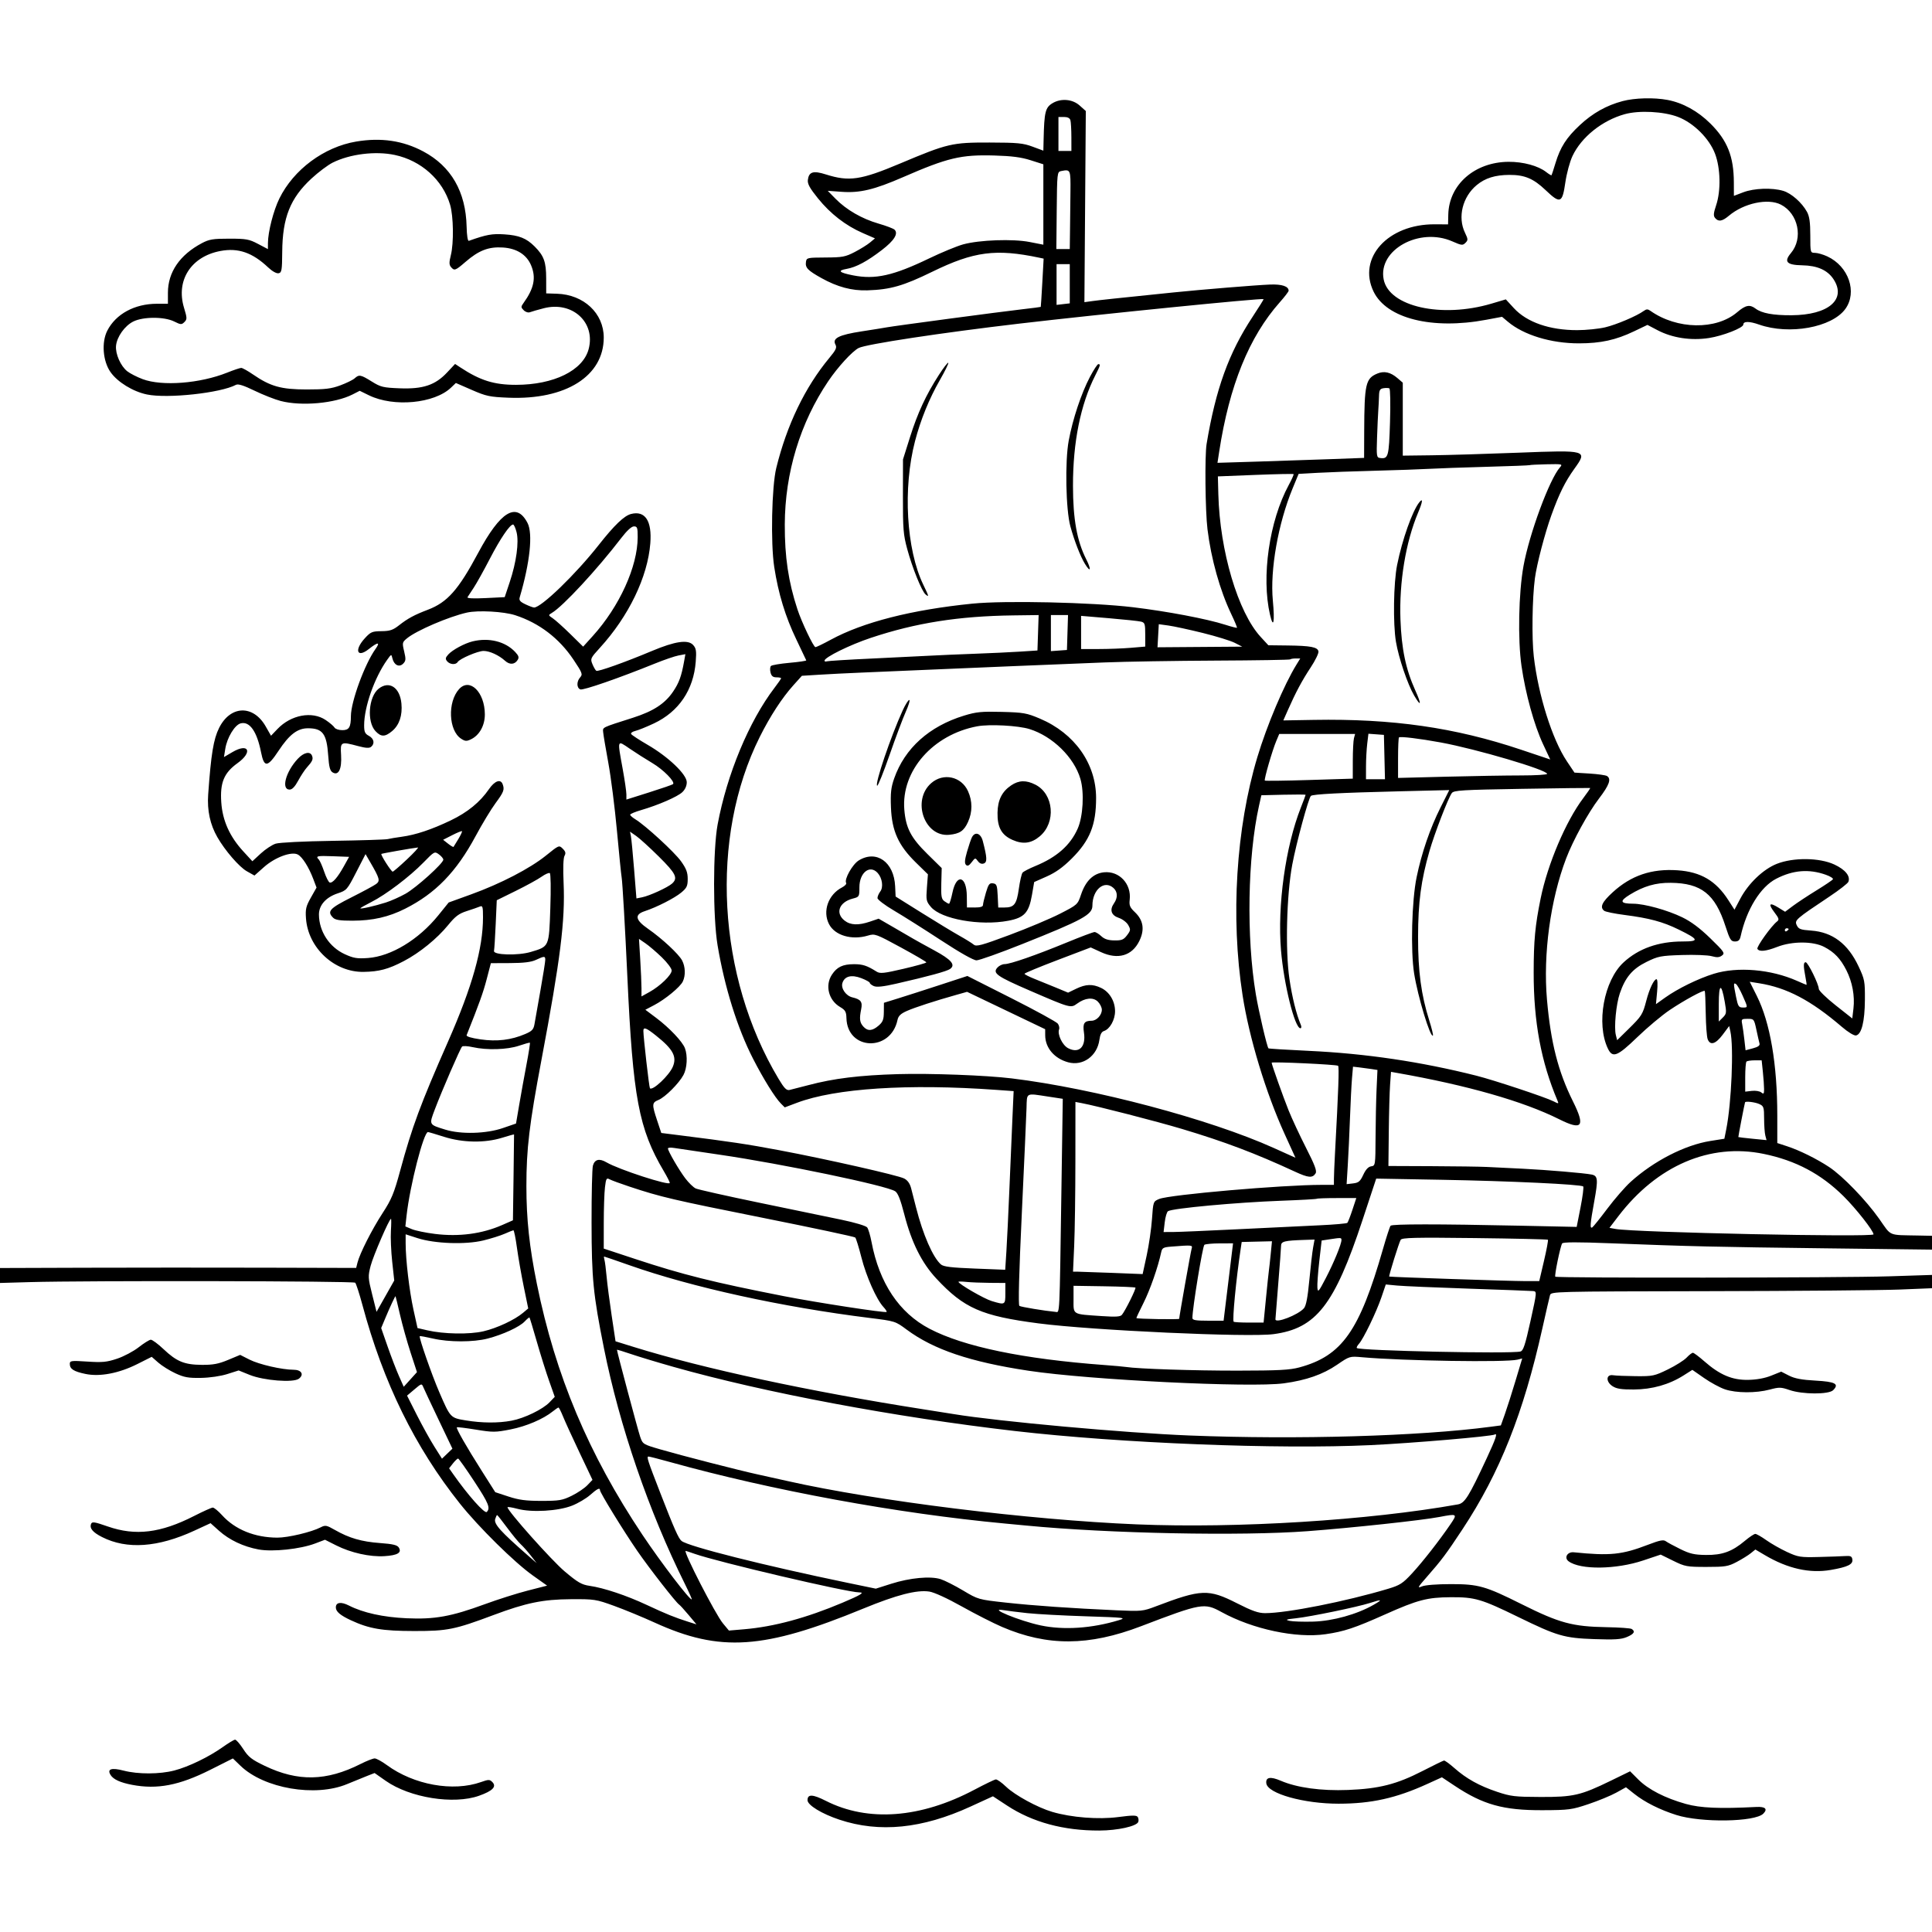 <svg version="1.1" width="1024" height="1024" xmlns="http://www.w3.org/2000/svg"><path d="M860.000 53.593 C 851.464 55.860,844.145 59.969,837.349 66.307 C 830.215 72.961,826.998 77.985,824.420 86.500 C 823.421 89.800,822.491 92.664,822.354 92.864 C 822.217 93.064,820.931 92.304,819.496 91.176 C 815.319 87.890,807.292 85.710,799.563 85.763 C 781.640 85.886,767.993 97.820,767.622 113.694 L 767.500 118.923 760.382 118.887 C 735.654 118.764,719.381 136.695,728.021 154.544 C 734.936 168.828,759.022 174.865,787.679 169.495 L 796.110 167.915 799.198 170.513 C 807.611 177.592,822.127 182.008,836.910 181.985 C 848.425 181.967,856.376 180.232,865.999 175.635 L 873.183 172.203 878.484 174.991 C 886.322 179.115,896.254 180.628,905.807 179.154 C 913.143 178.023,924.000 173.773,924.000 172.033 C 924.000 170.213,927.169 170.211,932.337 172.027 C 948.359 177.659,970.955 173.566,978.070 163.744 C 984.520 154.841,979.809 141.132,968.500 135.896 C 966.300 134.877,963.375 134.034,962.000 134.022 C 959.515 134.000,959.500 133.943,959.496 124.750 C 959.493 117.839,959.050 114.690,957.745 112.297 C 955.084 107.420,949.470 102.457,945.148 101.162 C 939.271 99.402,929.713 99.737,924.011 101.904 L 919.000 103.808 918.976 96.654 C 918.929 82.926,915.539 74.424,906.549 65.486 C 899.933 58.908,891.963 54.510,883.880 52.977 C 876.660 51.608,866.483 51.870,860.000 53.593 M557.709 54.777 C 554.061 57.029,553.470 59.477,553.142 73.674 L 553.000 79.849 547.250 77.718 C 542.239 75.860,539.316 75.581,524.500 75.543 C 504.641 75.493,502.207 76.062,477.161 86.625 C 456.197 95.466,450.076 96.367,437.684 92.438 C 431.018 90.324,428.697 91.047,428.179 95.402 C 427.934 97.459,429.211 99.778,433.539 105.135 C 440.172 113.343,448.207 119.565,457.282 123.519 L 463.753 126.337 461.126 128.534 C 459.682 129.743,456.025 132.015,453.000 133.583 C 448.053 136.147,446.494 136.439,437.500 136.480 C 427.852 136.524,427.488 136.606,427.173 138.818 C 426.734 141.900,428.092 143.321,435.345 147.371 C 443.799 152.091,451.504 154.154,459.694 153.890 C 471.923 153.496,478.731 151.545,494.144 144.020 C 516.173 133.264,527.871 131.729,550.825 136.584 L 553.149 137.076 552.447 149.788 C 552.061 156.779,551.690 162.571,551.622 162.658 C 551.555 162.744,547.000 163.331,541.500 163.960 C 529.985 165.279,473.705 172.785,470.060 173.488 C 468.718 173.747,462.722 174.710,456.735 175.629 C 444.662 177.483,441.021 179.301,442.784 182.597 C 443.660 184.234,443.127 185.412,439.574 189.691 C 426.689 205.206,417.075 225.138,411.449 248.000 C 409.028 257.836,408.403 287.835,410.355 300.500 C 412.537 314.663,416.259 326.858,422.106 339.000 C 424.887 344.775,427.238 349.725,427.331 350.000 C 427.424 350.275,423.450 350.862,418.500 351.304 C 413.550 351.746,409.105 352.500,408.623 352.981 C 408.141 353.461,408.037 355.012,408.392 356.427 C 408.869 358.326,409.688 359.000,411.519 359.000 C 412.884 359.000,414.000 359.221,414.000 359.491 C 414.000 359.762,412.412 362.063,410.471 364.606 C 397.016 382.233,385.296 410.404,380.353 437.000 C 377.862 450.400,377.846 486.228,380.325 501.000 C 384.074 523.349,390.839 544.970,399.157 561.194 C 404.665 571.936,410.801 581.801,413.906 584.906 L 415.935 586.935 422.408 584.499 C 442.835 576.810,481.275 574.311,527.874 577.642 L 537.248 578.312 536.617 592.406 C 536.269 600.158,535.547 617.075,535.011 630.000 C 534.476 642.925,533.755 657.887,533.411 663.249 L 532.784 672.998 516.642 672.366 C 504.169 671.878,500.095 671.382,498.718 670.184 C 494.471 666.486,489.181 654.381,485.530 640.000 C 484.622 636.425,483.440 631.816,482.903 629.757 C 482.254 627.269,481.016 625.546,479.213 624.621 C 475.894 622.918,438.172 614.381,413.000 609.637 C 396.051 606.442,386.983 605.083,360.000 601.693 L 350.500 600.500 348.337 594.000 C 345.445 585.308,345.496 584.452,348.986 583.006 C 352.547 581.531,359.801 574.289,362.250 569.764 C 364.176 566.206,364.541 559.552,363.028 555.573 C 361.684 552.038,354.811 544.779,347.865 539.557 L 342.050 535.186 346.657 532.773 C 352.612 529.654,360.524 523.135,361.912 520.203 C 363.421 517.017,363.271 512.425,361.550 509.096 C 359.801 505.715,350.897 497.436,343.448 492.266 C 336.683 487.570,336.171 484.754,341.750 482.927 C 348.093 480.849,357.542 476.028,361.108 473.051 C 364.019 470.621,364.500 469.597,364.500 465.827 C 364.500 462.389,363.726 460.356,360.937 456.468 C 357.440 451.592,342.163 437.558,336.750 434.250 C 335.238 433.325,334.000 432.228,334.000 431.812 C 334.000 431.396,336.586 430.304,339.748 429.385 C 348.853 426.738,359.034 422.316,361.622 419.885 C 363.120 418.478,364.000 416.520,364.000 414.594 C 364.000 410.466,354.269 401.160,343.284 394.783 C 338.815 392.188,334.879 389.614,334.538 389.062 C 334.197 388.510,335.174 387.769,336.709 387.414 C 338.244 387.060,342.710 385.255,346.632 383.404 C 359.782 377.199,367.613 365.631,368.754 350.729 C 369.189 345.034,368.972 343.626,367.386 341.868 C 364.669 338.857,357.889 339.840,345.500 345.042 C 331.295 351.006,316.980 356.105,316.052 355.532 C 315.616 355.263,314.700 353.690,314.015 352.037 C 312.818 349.147,312.969 348.815,317.917 343.400 C 333.231 326.644,343.299 305.780,344.682 287.934 C 345.600 276.090,341.965 270.537,334.518 272.406 C 330.821 273.334,325.619 278.320,317.244 288.965 C 305.101 304.397,286.895 322.000,283.077 322.000 C 282.522 322.000,280.450 321.229,278.473 320.286 C 275.618 318.924,275.002 318.153,275.478 316.536 C 280.906 298.089,282.508 282.816,279.604 277.201 C 273.735 265.852,265.241 270.986,253.466 293.000 C 242.936 312.686,237.128 319.244,226.724 323.197 C 219.660 325.881,216.107 327.797,211.552 331.377 C 208.275 333.954,206.684 334.491,202.182 334.538 C 197.242 334.589,196.459 334.923,193.380 338.283 C 187.602 344.587,189.246 348.970,195.518 343.985 C 200.314 340.174,201.724 340.175,199.009 343.987 C 193.266 352.053,186.022 371.841,185.986 379.564 C 185.959 385.477,185.026 387.000,181.433 387.000 C 179.600 387.000,177.740 386.380,177.300 385.622 C 176.860 384.864,174.750 383.064,172.610 381.622 C 165.430 376.781,154.237 378.862,147.074 386.369 L 143.647 389.959 140.812 384.994 C 134.209 373.433,122.135 373.822,116.143 385.788 C 113.158 391.749,111.852 399.703,110.338 421.146 C 109.745 429.539,111.360 437.026,115.208 443.731 C 119.299 450.857,126.787 459.512,130.826 461.782 L 134.871 464.055 139.938 459.555 C 145.762 454.383,154.529 451.143,157.867 452.929 C 160.258 454.208,163.645 459.556,166.007 465.779 L 167.773 470.432 164.769 475.755 C 162.171 480.358,161.821 481.852,162.179 486.803 C 163.310 502.430,177.227 515.350,192.681 515.119 C 200.945 514.995,205.836 513.685,214.015 509.407 C 222.425 505.008,231.680 497.485,237.554 490.274 C 241.312 485.661,243.210 484.234,247.357 482.903 C 250.186 481.996,253.287 480.923,254.250 480.519 C 255.811 479.865,256.000 480.480,256.000 486.217 C 256.000 502.694,250.326 522.868,237.498 552.000 C 222.827 585.316,218.442 597.140,212.095 620.500 C 208.814 632.573,207.529 635.670,202.762 643.000 C 197.084 651.731,190.688 664.365,189.466 669.265 L 188.776 672.029 139.638 671.904 C 112.612 671.835,70.138 671.845,45.250 671.926 L 0.000 672.075 0.000 676.035 L 0.000 679.996 15.750 679.547 C 45.798 678.689,187.347 678.947,188.261 679.861 C 188.759 680.359,190.472 685.635,192.069 691.587 C 203.122 732.787,219.953 767.077,243.810 797.000 C 253.736 809.449,272.649 828.101,282.300 834.959 L 289.982 840.417 279.741 843.037 C 274.109 844.478,263.865 847.724,256.977 850.252 C 239.118 856.805,230.384 858.379,215.566 857.715 C 203.109 857.157,192.484 854.818,184.956 850.977 C 180.767 848.840,178.000 849.228,178.000 851.952 C 178.000 854.162,180.323 856.145,186.000 858.782 C 195.688 863.281,202.630 864.461,219.500 864.477 C 237.170 864.494,240.928 863.737,261.640 855.981 C 278.861 849.533,287.791 847.704,302.500 847.610 C 315.035 847.529,315.858 847.656,325.500 851.149 C 331.000 853.142,340.650 857.122,346.946 859.994 C 381.678 875.837,404.817 874.286,457.582 852.578 C 475.265 845.304,485.898 842.562,492.556 843.561 C 495.119 843.945,502.048 847.120,509.781 851.452 C 516.896 855.438,526.498 860.323,531.118 862.307 C 555.136 872.623,577.071 872.519,604.705 861.956 C 636.843 849.672,638.311 849.413,647.429 854.424 C 664.007 863.534,686.971 868.417,702.604 866.157 C 712.407 864.739,718.008 862.876,734.179 855.653 C 751.401 847.960,756.505 846.627,769.000 846.558 C 781.699 846.488,785.137 847.496,804.586 856.991 C 825.366 867.136,829.025 868.202,845.000 868.764 C 855.806 869.144,859.248 868.925,862.250 867.670 C 866.090 866.064,866.915 864.684,864.811 863.383 C 864.156 862.979,858.194 862.555,851.561 862.441 C 833.393 862.130,826.553 860.275,806.361 850.183 C 787.290 840.651,783.608 839.609,769.000 839.616 C 761.490 839.619,755.356 840.104,753.634 840.830 C 751.096 841.900,751.382 841.340,756.134 835.929 C 764.097 826.862,766.480 823.680,775.180 810.500 C 794.929 780.580,807.456 749.055,817.501 704.000 C 819.402 695.475,821.215 687.600,821.530 686.500 C 822.096 684.522,823.026 684.498,905.801 684.347 C 951.836 684.263,997.263 683.877,1006.750 683.489 L 1024.000 682.785 1024.000 679.263 L 1024.000 675.741 1001.250 676.476 C 976.405 677.280,825.114 677.448,824.339 676.673 C 823.792 676.125,826.981 660.648,827.972 659.045 C 828.430 658.304,836.112 658.279,853.563 658.960 C 895.817 660.609,909.589 660.932,967.750 661.640 L 1024.000 662.325 1024.000 658.663 L 1024.000 655.000 1016.750 654.851 C 1000.414 654.516,1002.692 655.488,996.008 646.000 C 989.058 636.134,976.685 623.329,969.500 618.568 C 962.966 614.239,953.806 609.706,947.250 607.559 L 942.000 605.839 942.000 591.164 C 942.000 564.110,938.214 541.972,931.188 527.931 L 927.400 520.362 932.315 521.139 C 947.044 523.467,959.813 530.188,976.226 544.250 C 979.540 547.090,982.699 549.012,983.726 548.814 C 986.665 548.248,988.362 541.466,988.434 530.000 C 988.496 520.077,988.313 519.100,985.095 512.234 C 979.469 500.232,971.284 494.040,959.976 493.230 C 954.312 492.825,953.286 492.445,952.318 490.393 C 951.057 487.721,951.652 487.201,969.806 475.084 C 974.924 471.668,979.370 468.198,979.687 467.373 C 980.845 464.355,978.049 460.912,972.245 458.211 C 964.352 454.536,950.468 454.382,941.703 457.871 C 934.539 460.723,926.666 468.247,922.391 476.327 L 919.307 482.154 916.067 477.105 C 909.466 466.818,901.464 462.116,889.122 461.272 C 875.350 460.331,864.515 464.010,854.750 472.941 C 849.061 478.145,847.826 480.834,850.250 482.736 C 850.938 483.275,855.775 484.266,861.000 484.939 C 874.192 486.637,881.320 488.555,889.710 492.666 C 900.503 497.954,900.853 499.000,891.833 499.000 C 879.049 499.000,868.500 502.733,860.536 510.074 C 850.091 519.702,845.918 542.592,852.208 555.757 C 854.683 560.936,857.194 559.967,867.773 549.750 C 873.123 544.582,880.875 538.088,885.000 535.318 C 892.669 530.169,902.920 524.587,903.550 525.217 C 903.743 525.410,903.978 530.728,904.072 537.034 C 904.166 543.340,904.624 549.513,905.089 550.750 C 906.415 554.275,909.311 553.424,913.064 548.406 L 916.500 543.813 917.132 546.656 C 918.977 554.963,917.733 584.586,914.953 598.529 L 913.950 603.557 906.488 604.744 C 892.984 606.893,876.474 615.371,864.252 626.432 C 861.365 629.045,855.831 635.403,851.953 640.562 C 848.076 645.721,844.475 650.206,843.952 650.530 C 842.591 651.371,842.776 648.901,844.984 636.751 C 847.098 625.127,846.917 623.216,843.640 622.544 C 839.823 621.762,819.816 620.066,807.000 619.438 C 800.125 619.102,791.575 618.683,788.000 618.507 C 784.425 618.332,771.237 618.146,758.694 618.094 L 735.888 618.000 736.083 599.932 C 736.189 589.994,736.498 578.767,736.769 574.983 L 737.261 568.102 740.381 568.652 C 777.666 575.221,807.338 583.694,826.358 593.203 C 838.669 599.357,840.368 597.151,833.677 583.699 C 825.854 567.974,821.941 552.659,819.936 529.919 C 817.815 505.850,821.729 476.950,830.083 455.000 C 833.741 445.386,841.771 430.741,847.478 423.274 C 852.976 416.079,854.129 412.849,851.750 411.309 C 851.063 410.864,846.900 410.275,842.500 410.000 L 834.500 409.500 830.484 403.500 C 822.716 391.893,815.338 368.531,812.948 347.971 C 811.816 338.234,812.112 317.179,813.531 306.500 C 814.527 299.003,818.840 282.521,822.315 272.932 C 826.420 261.602,829.544 255.296,834.416 248.503 C 841.546 238.562,841.385 238.516,804.755 239.940 C 788.115 240.587,767.525 241.203,759.000 241.308 L 743.500 241.500 743.500 222.168 L 743.500 202.835 740.703 200.425 C 737.045 197.273,733.642 196.491,730.053 197.978 C 723.814 200.562,723.148 203.478,723.053 228.595 L 723.000 242.691 705.750 243.335 C 696.263 243.690,678.777 244.278,666.893 244.642 L 645.286 245.304 646.193 239.402 C 651.593 204.292,662.052 178.519,678.346 160.173 C 680.906 157.291,683.000 154.553,683.000 154.089 C 683.000 151.748,679.446 150.569,673.130 150.816 C 665.844 151.100,636.947 153.462,622.000 154.994 C 590.878 158.184,583.056 159.016,579.128 159.557 L 574.757 160.159 575.128 109.499 L 575.500 58.838 572.234 55.919 C 568.377 52.472,562.225 51.988,557.709 54.777 M889.430 61.993 C 897.676 65.171,905.968 73.427,909.019 81.500 C 911.916 89.162,912.166 101.116,909.590 108.786 C 908.183 112.978,908.067 114.375,909.030 115.536 C 910.800 117.669,912.805 117.343,916.356 114.345 C 924.262 107.668,937.098 104.931,943.931 108.464 C 953.135 113.224,955.836 126.287,949.237 134.130 C 945.356 138.742,946.957 140.468,955.253 140.617 C 963.172 140.759,968.570 143.143,971.737 147.898 C 978.884 158.628,969.214 166.983,949.527 167.090 C 939.747 167.143,933.745 166.029,930.469 163.552 C 927.428 161.253,925.169 161.699,920.768 165.466 C 909.611 175.016,888.831 174.691,874.750 164.746 C 873.356 163.762,872.644 163.770,871.250 164.784 C 867.530 167.493,856.704 172.093,850.742 173.499 C 847.309 174.308,840.657 174.977,835.960 174.985 C 821.350 175.011,809.260 170.808,802.379 163.313 L 798.119 158.673 790.559 160.918 C 764.058 168.785,736.263 162.565,733.374 148.120 C 730.240 132.449,752.309 120.239,769.814 127.958 C 774.660 130.095,775.267 130.162,776.710 128.719 C 778.153 127.275,778.131 126.800,776.454 123.318 C 772.491 115.089,775.167 104.312,782.721 98.072 C 787.198 94.374,792.470 92.735,800.000 92.699 C 808.065 92.661,812.762 94.631,819.169 100.743 C 826.974 108.187,828.063 107.775,829.650 96.783 C 830.355 91.898,832.030 85.699,833.463 82.669 C 838.213 72.629,849.153 63.866,861.105 60.526 C 868.768 58.384,881.818 59.061,889.430 61.993 M567.352 63.750 C 567.620 64.713,567.845 68.763,567.851 72.750 L 567.864 80.000 564.432 80.000 L 561.000 80.000 561.000 71.000 L 561.000 62.000 563.933 62.000 C 565.873 62.000,567.030 62.592,567.352 63.750 M188.763 75.033 C 171.740 77.899,155.610 89.867,148.067 105.227 C 144.937 111.602,142.049 122.840,142.017 128.767 L 142.000 132.034 136.750 129.268 C 132.030 126.781,130.490 126.501,121.500 126.501 C 112.889 126.500,110.875 126.831,107.000 128.883 C 95.293 135.083,89.000 144.269,89.000 155.160 L 89.000 161.000 83.182 161.000 C 71.372 161.000,61.378 166.419,56.862 175.271 C 53.727 181.415,54.505 191.408,58.569 197.207 C 62.290 202.516,70.456 207.537,77.883 209.082 C 88.805 211.353,116.964 208.301,125.060 203.968 C 126.212 203.351,129.130 204.271,134.907 207.074 C 139.422 209.264,145.660 211.718,148.768 212.528 C 159.834 215.410,177.593 213.799,186.859 209.072 L 190.655 207.135 195.578 209.535 C 208.663 215.915,230.244 213.883,239.061 205.441 L 241.621 202.989 250.061 206.669 C 257.714 210.007,259.528 210.392,269.535 210.793 C 299.903 212.010,320.000 199.311,320.000 178.905 C 320.000 166.049,309.415 156.136,295.202 155.682 L 289.500 155.500 289.486 147.500 C 289.471 138.812,288.292 135.565,283.364 130.636 C 279.004 126.277,275.123 124.718,267.379 124.216 C 260.791 123.788,257.925 124.309,248.500 127.645 C 247.897 127.859,247.427 124.860,247.315 120.099 C 246.884 101.617,239.115 88.137,224.365 80.275 C 213.561 74.517,201.966 72.810,188.763 75.033 M209.201 82.123 C 223.251 85.101,234.638 95.331,238.559 108.500 C 240.365 114.567,240.573 128.840,238.948 135.292 C 238.015 138.998,238.027 140.327,239.003 141.503 C 240.788 143.654,241.347 143.460,246.689 138.834 C 253.768 132.705,258.961 130.701,266.518 131.182 C 273.894 131.652,279.123 134.965,281.512 140.682 C 284.220 147.163,283.056 152.881,277.453 160.634 C 276.055 162.568,276.067 162.924,277.584 164.441 C 278.533 165.390,279.960 165.841,280.879 165.482 C 281.771 165.135,285.071 164.187,288.213 163.377 C 303.341 159.475,315.803 170.862,311.978 185.091 C 308.941 196.388,293.515 203.957,273.500 203.971 C 261.843 203.979,254.482 201.665,243.851 194.650 L 241.202 192.902 236.954 197.434 C 230.683 204.125,224.192 206.292,211.862 205.813 C 203.078 205.472,201.765 205.153,197.046 202.219 C 191.161 198.561,190.317 198.403,187.972 200.525 C 187.045 201.364,183.635 203.036,180.393 204.241 C 175.532 206.048,172.399 206.430,162.500 206.424 C 149.005 206.416,143.327 204.822,134.041 198.435 C 131.295 196.546,128.510 195.000,127.853 195.000 C 127.195 195.000,123.852 196.122,120.424 197.494 C 105.993 203.267,85.935 204.818,75.621 200.959 C 72.621 199.837,68.947 197.960,67.457 196.788 C 63.937 194.019,61.096 187.584,61.496 183.284 C 61.937 178.531,66.113 172.664,70.661 170.406 C 75.915 167.797,87.075 167.792,92.318 170.396 C 95.821 172.136,96.268 172.160,97.739 170.689 C 99.210 169.218,99.193 168.592,97.528 163.094 C 93.144 148.614,101.247 135.969,116.788 133.036 C 126.243 131.251,133.759 133.835,142.139 141.752 C 144.291 143.785,146.539 145.042,147.639 144.829 C 149.312 144.506,149.509 143.362,149.585 133.485 C 149.724 115.353,153.835 105.043,165.070 94.642 C 168.719 91.264,173.785 87.462,176.328 86.192 C 185.465 81.630,198.982 79.957,209.201 82.123 M546.250 84.929 L 553.000 87.080 553.000 108.386 L 553.000 129.691 545.750 128.268 C 536.853 126.521,519.165 127.151,510.500 129.524 C 507.200 130.427,499.100 133.767,492.500 136.947 C 473.437 146.129,463.884 148.258,452.129 145.946 C 444.732 144.490,443.666 143.410,448.746 142.518 C 453.788 141.632,459.597 138.518,467.433 132.499 C 473.936 127.504,476.231 123.831,474.150 121.750 C 473.542 121.142,469.704 119.682,465.620 118.504 C 456.852 115.975,448.605 111.211,442.859 105.356 L 438.714 101.133 446.107 101.669 C 455.726 102.368,463.386 100.539,478.593 93.914 C 502.281 83.594,509.351 81.915,527.000 82.420 C 536.260 82.685,541.250 83.335,546.250 84.929 M567.360 101.511 C 567.300 107.555,567.194 116.888,567.125 122.250 L 567.000 132.000 563.443 132.000 L 559.886 132.000 560.083 111.551 C 560.275 91.625,560.334 91.091,562.390 90.677 C 567.412 89.666,567.477 89.807,567.360 101.511 M567.000 150.391 L 567.000 160.781 563.500 161.190 L 560.000 161.598 560.000 150.799 L 560.000 140.000 563.500 140.000 L 567.000 140.000 567.000 150.391 M663.882 167.935 C 651.273 187.074,644.395 206.096,639.527 235.289 C 638.500 241.444,638.805 270.875,639.995 280.553 C 641.924 296.237,646.603 312.936,652.563 325.413 C 654.404 329.268,655.777 332.556,655.613 332.720 C 655.450 332.884,652.645 332.165,649.382 331.122 C 639.621 328.004,618.660 324.025,600.534 321.849 C 578.815 319.242,532.604 318.207,515.371 319.942 C 483.244 323.175,457.475 329.746,440.297 339.084 C 436.336 341.238,432.694 343.000,432.205 343.000 C 431.193 343.000,424.905 329.799,422.652 322.943 C 417.861 308.363,415.894 295.174,415.952 278.000 C 416.043 250.635,424.122 224.019,439.018 202.000 C 444.107 194.479,451.672 186.221,455.097 184.450 C 459.011 182.426,498.959 176.367,540.500 171.497 C 582.205 166.608,668.579 157.946,669.746 158.535 C 669.882 158.604,667.243 162.834,663.882 167.935 M497.680 198.637 C 490.791 209.318,486.379 218.812,482.330 231.670 L 478.604 243.500 478.569 263.000 C 478.538 280.330,478.792 283.446,480.848 291.000 C 483.600 301.115,488.559 313.389,490.565 315.054 C 492.511 316.669,492.407 316.217,489.381 309.946 C 480.345 291.215,478.472 258.663,484.997 233.751 C 487.947 222.491,492.497 211.293,498.081 201.555 C 500.848 196.729,502.886 192.553,502.610 192.276 C 502.333 192.000,500.114 194.862,497.680 198.637 M577.667 199.814 C 573.089 208.526,568.590 222.036,566.449 233.500 C 564.400 244.470,564.898 270.210,567.329 279.015 C 569.487 286.828,572.640 294.939,575.046 298.863 C 578.072 303.798,578.533 301.988,575.687 296.349 C 570.800 286.670,568.717 275.087,568.700 257.500 C 568.677 234.388,572.709 214.374,580.477 199.046 C 583.255 193.563,583.409 193.000,582.124 193.000 C 581.642 193.000,579.636 196.066,577.667 199.814 M736.733 223.777 C 736.163 242.116,735.834 243.310,731.500 242.756 C 729.617 242.515,729.522 241.887,729.864 232.000 C 730.064 226.225,730.360 219.700,730.521 217.500 C 730.682 215.300,730.855 211.844,730.907 209.820 C 730.983 206.815,731.413 206.071,733.250 205.768 C 734.487 205.564,735.900 205.598,736.388 205.843 C 736.886 206.093,737.038 213.970,736.733 223.777 M826.817 247.694 C 821.263 253.984,810.591 282.856,807.482 300.000 C 804.896 314.259,804.408 338.996,806.435 353.023 C 808.571 367.804,813.150 384.379,817.900 394.521 L 821.656 402.543 806.078 397.317 C 771.126 385.593,738.018 380.839,696.341 381.558 L 680.182 381.837 682.607 376.353 C 686.796 366.881,690.090 360.722,694.692 353.754 C 697.143 350.044,698.997 346.222,698.812 345.262 C 698.369 342.963,694.709 342.262,682.377 342.118 L 672.255 342.000 668.190 337.590 C 656.172 324.552,646.524 292.059,645.746 262.000 L 645.500 252.500 665.379 251.712 C 676.313 251.279,685.423 251.090,685.625 251.292 C 685.827 251.494,684.666 254.108,683.045 257.101 C 672.729 276.148,668.461 305.790,673.144 325.862 C 674.954 333.617,675.717 329.729,674.631 318.284 C 673.094 302.075,677.431 277.482,685.104 258.896 L 688.293 251.172 698.397 250.600 C 703.953 250.285,717.725 249.787,729.000 249.494 C 740.275 249.201,753.100 248.751,757.500 248.494 C 761.900 248.237,775.625 247.752,788.000 247.415 C 800.375 247.078,810.627 246.682,810.781 246.536 C 810.936 246.390,814.966 246.184,819.737 246.079 C 828.029 245.897,828.341 245.968,826.817 247.694 M752.264 266.226 C 748.591 270.807,743.204 286.018,740.504 299.432 C 738.598 308.902,738.271 330.629,739.891 340.209 C 741.333 348.738,746.088 362.768,749.523 368.630 C 753.243 374.977,753.565 373.529,750.129 365.908 C 745.089 354.730,742.835 343.949,742.267 328.312 C 741.549 308.537,745.058 287.306,751.621 271.712 C 754.055 265.929,754.321 263.660,752.264 266.226 M273.788 282.062 C 275.136 287.375,273.685 297.993,270.173 308.500 L 267.500 316.500 257.342 317.000 C 250.702 317.327,247.398 317.154,247.800 316.500 C 248.139 315.950,249.615 313.700,251.080 311.500 C 252.544 309.300,256.380 302.413,259.604 296.196 C 265.205 285.394,270.222 278.000,271.951 278.000 C 272.394 278.000,273.221 279.828,273.788 282.062 M337.985 284.750 C 337.945 300.314,328.321 321.468,314.160 337.117 L 309.078 342.733 302.289 336.066 C 298.555 332.400,294.375 328.646,293.000 327.724 C 290.553 326.084,290.543 326.023,292.500 324.858 C 298.438 321.324,316.458 301.873,329.249 285.193 C 332.274 281.248,334.724 279.000,335.999 279.000 C 337.770 279.000,337.998 279.661,337.985 284.750 M273.085 326.081 C 285.759 330.193,296.373 338.288,303.955 349.625 C 308.612 356.587,308.931 357.419,307.534 358.963 C 305.533 361.173,305.571 364.621,307.604 365.402 C 309.125 365.985,328.102 359.400,347.275 351.635 C 352.101 349.680,357.675 347.776,359.662 347.404 L 363.274 346.726 362.576 350.613 C 361.167 358.458,359.902 361.919,356.736 366.590 C 352.411 372.974,346.265 376.969,335.462 380.422 C 318.603 385.810,319.482 385.384,319.688 388.057 C 319.792 389.400,321.020 396.707,322.417 404.294 C 323.813 411.880,325.872 428.080,326.991 440.294 C 328.110 452.507,329.230 463.625,329.480 465.000 C 329.916 467.407,331.362 492.494,332.505 517.500 C 335.445 581.801,338.542 598.327,351.861 620.794 C 353.588 623.706,355.000 626.484,355.000 626.967 C 355.000 628.660,327.993 619.891,321.500 616.089 C 317.669 613.846,315.201 614.436,314.251 617.823 C 313.838 619.295,313.518 632.875,313.539 648.000 C 313.581 677.761,314.392 685.990,320.088 714.500 C 328.321 755.712,343.892 801.082,362.971 839.454 C 365.146 843.828,366.801 847.533,366.648 847.686 C 365.841 848.493,350.438 828.345,340.513 813.500 C 312.001 770.854,294.369 728.945,284.558 680.500 C 280.570 660.804,279.000 646.168,279.000 628.669 C 279.000 608.852,280.527 596.049,286.964 561.885 C 297.050 508.351,299.598 487.997,298.717 467.977 C 298.375 460.196,298.555 454.759,299.195 453.617 C 299.989 452.198,299.777 451.332,298.265 449.820 C 296.320 447.876,296.257 447.901,289.403 453.440 C 280.907 460.306,265.343 468.378,249.656 474.055 L 237.811 478.340 232.293 485.170 C 221.914 498.016,207.276 506.890,195.016 507.767 C 189.255 508.179,187.405 507.874,182.758 505.747 C 174.570 501.998,169.150 493.731,169.044 484.827 C 168.984 479.833,172.703 475.592,178.964 473.512 C 183.738 471.926,184.000 471.627,188.804 462.292 L 193.740 452.700 196.297 457.100 C 201.214 465.562,201.568 466.855,199.418 468.506 C 198.363 469.316,192.438 472.522,186.250 475.632 C 174.607 481.483,173.198 483.055,176.571 486.429 C 177.761 487.618,180.250 487.996,186.821 487.985 C 197.544 487.967,205.968 486.048,214.754 481.624 C 230.810 473.538,241.874 462.143,252.057 443.205 C 255.519 436.767,260.297 428.868,262.676 425.651 C 267.031 419.760,267.504 418.478,266.393 415.582 C 265.297 412.726,262.173 413.888,259.156 418.273 C 254.421 425.155,247.810 430.553,238.862 434.844 C 228.819 439.661,220.329 442.496,212.958 443.495 C 209.956 443.901,206.600 444.461,205.500 444.738 C 204.400 445.016,191.350 445.430,176.500 445.658 C 160.913 445.898,148.056 446.537,146.084 447.169 C 144.205 447.772,140.664 450.112,138.214 452.370 L 133.761 456.475 128.941 451.234 C 121.743 443.406,117.945 434.953,117.282 425.289 C 116.564 414.801,118.700 409.649,125.919 404.463 C 134.116 398.574,131.812 393.576,123.221 398.611 L 118.703 401.258 119.403 396.879 C 120.357 390.914,124.446 384.177,127.592 383.388 C 132.329 382.199,136.176 387.673,138.359 398.709 C 139.997 406.994,141.767 406.832,147.700 397.851 C 153.345 389.305,157.672 386.000,163.214 386.000 C 171.009 386.000,173.152 388.873,173.952 400.396 C 174.379 406.553,174.898 408.536,176.309 409.396 C 179.425 411.298,181.223 407.622,180.780 400.250 C 180.347 393.033,180.492 392.957,189.945 395.473 C 193.889 396.522,195.749 396.623,196.695 395.838 C 198.764 394.121,198.219 391.455,195.500 390.000 C 193.443 388.899,193.000 387.918,193.000 384.468 C 193.000 374.714,198.451 359.197,205.215 349.699 C 207.422 346.598,207.432 346.596,207.988 348.949 C 208.827 352.501,211.565 353.864,213.658 351.770 C 215.126 350.302,215.202 349.432,214.219 345.287 C 213.130 340.697,213.192 340.410,215.710 338.328 C 220.690 334.210,237.867 326.835,247.500 324.680 C 253.405 323.358,266.985 324.102,273.085 326.081 M550.184 335.384 L 549.868 344.772 540.684 345.370 C 535.633 345.698,524.750 346.211,516.500 346.508 C 508.250 346.806,497.675 347.264,493.000 347.527 C 488.325 347.789,474.375 348.474,462.000 349.048 C 449.625 349.623,438.938 350.283,438.250 350.515 C 437.563 350.747,437.000 350.595,437.000 350.176 C 437.000 348.404,450.399 341.799,461.510 338.094 C 485.394 330.130,508.050 326.552,537.000 326.172 L 550.500 325.996 550.184 335.384 M565.788 335.250 L 565.500 344.500 561.250 344.807 L 557.000 345.115 557.000 335.557 L 557.000 326.000 561.538 326.000 L 566.075 326.000 565.788 335.250 M604.750 329.475 C 606.787 329.985,607.000 330.637,607.000 336.372 L 607.000 342.707 599.349 343.353 C 595.141 343.709,587.491 344.000,582.349 344.000 L 573.000 344.000 573.000 335.212 L 573.000 326.423 587.750 327.668 C 595.862 328.352,603.513 329.165,604.750 329.475 M637.468 335.474 C 644.643 337.250,652.285 339.611,654.449 340.722 L 658.384 342.741 635.942 342.906 L 613.500 343.072 613.843 336.955 L 614.186 330.838 619.304 331.542 C 622.119 331.929,630.293 333.699,637.468 335.474 M250.500 339.938 C 246.227 340.983,239.823 344.430,237.612 346.875 C 236.064 348.587,235.951 349.236,236.984 350.481 C 238.455 352.253,241.581 352.486,242.564 350.897 C 243.657 349.129,253.241 345.020,256.300 345.010 C 259.470 344.999,264.455 347.279,267.661 350.207 C 270.122 352.455,272.788 352.291,274.359 349.795 C 275.205 348.451,274.928 347.552,273.051 345.554 C 267.819 339.985,259.144 337.825,250.500 339.938 M687.162 352.250 C 680.565 362.965,671.488 384.425,666.424 401.284 C 655.119 438.913,652.188 486.144,658.590 527.500 C 662.081 550.050,670.898 579.138,680.889 601.065 L 686.614 613.629 675.057 608.422 C 641.128 593.136,580.039 576.921,536.243 571.576 C 522.749 569.930,492.991 568.809,476.000 569.308 C 455.548 569.908,441.867 571.586,428.500 575.136 C 424.100 576.304,419.590 577.459,418.477 577.703 C 416.870 578.055,415.677 576.848,412.667 571.823 C 380.112 517.473,376.057 443.859,402.684 390.591 C 408.187 379.583,414.500 369.885,420.528 363.180 L 425.019 358.185 434.259 357.609 C 439.342 357.292,449.350 356.790,456.500 356.495 C 463.650 356.199,479.400 355.526,491.500 354.999 C 515.985 353.933,555.111 352.311,585.500 351.103 C 596.500 350.666,623.022 350.229,644.438 350.133 C 665.854 350.036,683.591 349.742,683.855 349.479 C 684.118 349.215,685.420 349.000,686.748 349.000 L 689.163 349.000 687.162 352.250 M200.707 365.016 C 195.343 369.235,194.338 382.537,199.007 387.508 C 201.970 390.662,204.072 390.652,207.857 387.467 C 211.651 384.275,213.366 379.161,212.760 372.851 C 211.940 364.317,206.276 360.635,200.707 365.016 M243.313 365.250 C 237.138 372.074,237.742 387.164,244.363 391.502 C 246.544 392.931,247.276 392.976,249.659 391.830 C 254.133 389.679,257.003 384.491,256.978 378.602 C 256.927 366.804,248.955 359.014,243.313 365.250 M478.436 376.545 C 472.112 390.373,463.557 415.608,464.911 416.445 C 465.321 416.698,468.270 409.389,471.466 400.203 C 474.662 391.016,478.536 380.688,480.076 377.250 C 481.615 373.813,482.447 371.000,481.924 371.000 C 481.401 371.000,479.831 373.495,478.436 376.545 M511.000 379.283 C 492.508 384.931,479.545 396.576,473.933 412.581 C 472.247 417.390,471.927 420.282,472.228 428.000 C 472.715 440.455,476.181 448.106,485.443 457.173 L 491.815 463.410 491.280 470.477 C 490.783 477.050,490.931 477.764,493.389 480.686 C 498.832 487.155,519.433 490.843,534.376 488.023 C 542.922 486.411,545.344 483.770,546.972 474.288 L 548.137 467.500 554.818 464.535 C 559.549 462.436,563.413 459.662,568.053 455.035 C 577.645 445.470,580.948 437.267,580.954 423.000 C 580.963 404.740,569.567 388.654,551.092 380.847 C 544.145 377.912,542.437 377.612,531.000 377.316 C 520.227 377.037,517.464 377.309,511.000 379.283 M545.649 386.420 C 557.877 390.214,569.324 401.426,572.650 412.867 C 574.748 420.084,574.053 432.739,571.207 439.170 C 567.290 448.019,560.122 454.344,548.704 459.029 C 545.516 460.336,542.488 461.912,541.975 462.530 C 541.462 463.149,540.574 466.995,540.002 471.077 C 538.849 479.310,537.547 481.000,532.357 481.000 L 529.095 481.000 528.798 474.750 C 528.533 469.188,528.259 468.466,526.307 468.188 C 524.442 467.923,523.881 468.660,522.557 473.119 C 521.701 476.003,521.000 478.956,521.000 479.682 C 521.000 480.567,519.604 480.998,516.750 480.994 L 512.500 480.988 512.436 474.966 C 512.322 464.153,506.939 462.834,504.819 473.100 C 504.148 476.345,503.326 479.000,502.991 479.000 C 502.656 479.000,501.553 478.394,500.539 477.652 C 498.976 476.509,498.729 475.074,498.910 468.201 L 499.124 460.098 491.548 452.643 C 482.795 444.031,480.128 438.914,479.311 429.166 C 477.587 408.603,494.456 389.324,518.000 384.948 C 524.467 383.746,539.634 384.553,545.649 386.420 M717.630 391.250 C 717.299 392.488,717.021 397.820,717.014 403.101 L 717.000 412.701 693.900 413.417 C 681.195 413.811,670.614 413.947,670.387 413.721 C 669.871 413.204,674.326 397.789,676.448 392.750 L 678.027 389.000 698.130 389.000 L 718.233 389.000 717.630 391.250 M733.782 401.250 L 734.063 413.000 729.032 413.000 L 724.000 413.000 724.009 406.250 C 724.013 402.538,724.304 397.115,724.654 394.200 L 725.291 388.899 729.395 389.200 L 733.500 389.500 733.782 401.250 M763.653 393.527 C 782.628 397.017,820.000 408.052,820.000 410.163 C 820.000 410.624,813.773 411.000,806.162 411.000 C 798.551 411.000,780.776 411.297,766.662 411.660 L 741.000 412.321 741.000 401.827 C 741.000 396.055,741.220 391.113,741.489 390.844 C 742.121 390.213,752.407 391.458,763.653 393.527 M345.758 404.446 C 351.621 407.921,357.962 414.371,356.728 415.606 C 356.424 415.909,350.737 417.874,344.088 419.972 L 332.000 423.787 332.000 421.063 C 332.000 419.565,331.107 413.425,330.015 407.419 C 327.158 391.703,326.990 392.182,333.750 396.805 C 336.913 398.967,342.316 402.406,345.758 404.446 M157.827 402.185 C 151.421 409.042,148.911 418.500,153.496 418.500 C 154.848 418.500,156.313 416.980,158.038 413.786 C 159.439 411.193,161.511 408.043,162.643 406.786 C 165.584 403.521,166.087 402.390,165.396 400.590 C 164.416 398.037,161.037 398.748,157.827 402.185 M493.549 415.091 C 483.128 424.241,489.966 443.764,503.134 442.454 C 508.707 441.899,510.922 440.386,513.063 435.669 C 515.473 430.361,515.471 424.634,513.057 419.316 C 509.515 411.515,499.975 409.449,493.549 415.091 M535.952 416.253 C 531.055 419.554,528.825 424.019,528.708 430.757 C 528.573 438.523,530.820 442.590,536.673 445.180 C 542.204 447.626,546.612 447.039,551.107 443.257 C 559.815 435.929,558.544 420.869,548.798 415.897 C 543.893 413.395,540.035 413.502,535.952 416.253 M839.146 423.052 C 829.981 435.160,820.268 458.022,816.576 476.171 C 813.637 490.616,812.895 498.517,812.879 515.500 C 812.855 541.626,816.808 562.867,825.506 583.351 C 826.244 585.090,826.116 585.112,823.396 583.721 C 819.211 581.580,791.883 572.502,782.500 570.136 C 753.005 562.700,723.776 558.372,693.582 556.969 C 682.077 556.435,672.506 555.839,672.312 555.645 C 671.540 554.874,667.118 535.947,665.619 527.000 C 660.534 496.660,661.255 454.151,667.316 427.000 L 668.544 421.500 680.272 421.218 C 686.722 421.063,692.000 421.090,692.000 421.279 C 692.000 421.467,690.859 424.519,689.465 428.060 C 681.319 448.750,676.984 479.960,678.958 503.697 C 680.452 521.666,686.264 545.000,689.246 545.000 C 689.780 545.000,689.886 544.216,689.482 543.250 C 687.042 537.417,684.872 528.664,683.418 518.791 C 681.189 503.666,681.910 474.414,684.908 458.350 C 687.019 447.035,693.516 423.053,694.799 421.839 C 695.757 420.933,710.548 420.167,741.820 419.404 L 768.140 418.762 763.533 427.935 C 757.970 439.011,753.522 451.968,750.843 464.898 C 748.269 477.322,747.584 503.857,749.524 516.000 C 751.490 528.305,758.122 550.211,759.473 548.861 C 759.718 548.615,758.859 545.059,757.563 540.957 C 753.238 527.270,751.581 514.901,751.605 496.500 C 751.630 478.209,753.183 466.560,757.672 451.000 C 760.365 441.664,767.568 422.973,769.482 420.356 C 770.555 418.888,774.770 418.632,806.596 418.100 C 826.343 417.770,842.641 417.566,842.813 417.646 C 842.985 417.727,841.335 420.159,839.146 423.052 M242.940 444.697 C 241.682 446.789,240.530 448.664,240.379 448.864 C 240.228 449.064,238.926 448.301,237.486 447.167 L 234.866 445.107 239.683 442.650 C 242.332 441.299,244.664 440.351,244.864 440.544 C 245.064 440.737,244.199 442.606,242.940 444.697 M349.250 454.055 C 358.252 462.980,359.434 465.393,356.223 468.298 C 353.945 470.360,344.278 474.794,340.348 475.580 L 337.322 476.186 336.094 460.843 C 335.418 452.404,334.651 444.443,334.389 443.151 L 333.912 440.801 337.206 443.090 C 339.018 444.349,344.438 449.283,349.250 454.055 M515.158 443.750 C 514.657 444.712,513.486 448.147,512.556 451.383 C 511.309 455.727,511.160 457.559,511.987 458.383 C 512.813 459.206,513.607 458.843,515.004 457.000 C 516.843 454.575,516.942 454.557,518.305 456.412 C 519.221 457.658,520.322 458.090,521.465 457.652 C 523.310 456.944,523.198 454.563,520.900 445.750 C 519.826 441.628,516.812 440.578,515.158 443.750 M215.636 455.543 C 211.861 459.094,208.486 461.999,208.136 461.998 C 207.348 461.996,201.617 453.027,202.129 452.597 C 202.447 452.329,218.642 449.480,221.500 449.188 C 222.050 449.132,219.411 451.992,215.636 455.543 M234.969 455.623 C 235.022 457.527,220.684 470.465,214.937 473.699 C 211.947 475.382,207.250 477.473,204.500 478.347 C 198.586 480.225,191.000 481.945,191.000 481.408 C 191.000 481.199,193.605 479.714,196.790 478.106 C 204.506 474.211,217.128 464.650,224.402 457.189 C 230.203 451.239,230.343 451.164,232.620 452.818 C 233.895 453.743,234.951 455.005,234.969 455.623 M182.266 459.125 C 178.941 465.107,176.208 468.236,174.737 467.746 C 174.140 467.547,172.825 464.953,171.815 461.981 C 170.805 459.010,169.533 456.133,168.989 455.589 C 167.114 453.714,168.023 453.501,176.514 453.824 L 185.032 454.148 182.266 459.125 M455.182 456.030 C 451.832 458.073,447.326 466.101,448.481 467.969 C 448.802 468.489,447.813 469.566,446.283 470.362 C 438.969 474.167,435.862 482.965,439.409 489.825 C 442.514 495.829,451.443 498.446,460.040 495.870 C 463.695 494.775,464.234 494.969,477.402 502.120 C 484.876 506.179,490.993 509.761,490.996 510.081 C 490.998 510.400,485.541 511.934,478.869 513.489 C 468.429 515.923,466.443 516.131,464.619 514.981 C 459.527 511.770,457.200 511.014,452.500 511.042 C 446.640 511.076,443.612 512.524,440.946 516.567 C 437.184 522.275,439.142 530.116,445.226 533.706 C 448.034 535.362,448.540 536.242,448.629 539.617 C 449.079 556.804,472.067 557.662,475.688 540.628 C 476.153 538.443,477.350 537.290,480.691 535.812 C 484.945 533.931,495.643 530.453,507.036 527.248 L 512.571 525.690 533.267 535.595 L 553.963 545.500 553.981 548.800 C 554.019 555.420,558.869 561.080,566.196 563.053 C 574.011 565.157,581.563 559.677,582.718 551.064 C 583.082 548.350,583.853 546.864,585.102 546.468 C 588.239 545.472,591.000 540.554,591.000 535.964 C 591.000 530.644,588.047 525.725,583.583 523.606 C 579.059 521.459,575.494 521.582,570.371 524.062 L 566.111 526.124 559.806 523.504 C 556.338 522.063,551.138 519.948,548.250 518.803 C 545.362 517.659,543.008 516.447,543.017 516.111 C 543.026 515.775,550.926 512.499,560.572 508.831 L 578.110 502.161 583.648 504.696 C 592.522 508.759,599.962 506.598,603.812 498.841 C 606.801 492.819,606.051 487.778,601.526 483.481 C 598.865 480.954,598.415 479.884,598.762 476.911 C 599.747 468.478,593.229 461.510,585.128 462.336 C 579.500 462.910,575.401 466.889,572.974 474.133 C 571.191 479.455,571.097 479.540,561.838 484.282 C 556.702 486.911,544.667 491.980,535.094 495.546 C 520.123 501.121,517.466 501.838,516.094 500.669 C 515.217 499.922,511.800 497.796,508.500 495.945 C 505.200 494.094,496.244 488.665,488.597 483.879 L 474.694 475.179 474.441 469.722 C 473.848 456.906,464.567 450.308,455.182 456.030 M465.234 462.750 C 467.645 465.484,468.290 470.232,466.561 472.519 C 465.737 473.609,465.072 475.175,465.083 476.000 C 465.093 476.825,469.017 479.800,473.801 482.612 C 478.585 485.423,489.810 492.511,498.745 498.362 C 508.812 504.954,515.975 509.000,517.578 509.000 C 519.002 509.000,529.916 505.112,541.833 500.360 C 573.999 487.533,579.000 484.794,579.000 479.997 C 579.000 471.526,585.306 466.252,590.171 470.655 C 592.414 472.685,592.515 475.820,590.432 478.793 C 588.000 482.266,588.962 485.152,593.000 486.501 C 594.925 487.144,597.166 488.848,597.979 490.289 C 599.335 492.689,599.282 493.143,597.350 495.704 C 595.559 498.078,594.545 498.491,590.635 498.438 C 587.333 498.394,585.370 497.757,583.700 496.188 C 582.419 494.985,580.811 494.000,580.125 494.000 C 579.440 494.000,572.719 496.533,565.190 499.629 C 548.909 506.323,535.451 511.000,532.467 511.000 C 531.281 511.000,529.569 511.819,528.663 512.820 C 525.954 515.813,528.254 517.445,546.000 525.119 C 567.304 534.331,567.540 534.396,570.847 531.972 C 575.120 528.840,579.421 528.421,581.896 530.896 C 583.053 532.053,584.000 533.977,584.000 535.171 C 584.000 538.010,581.238 540.996,578.595 541.015 C 574.657 541.044,573.784 542.377,574.514 547.246 C 575.660 554.890,571.949 558.576,566.133 555.569 C 563.091 553.996,560.322 548.210,561.340 545.556 C 561.628 544.807,561.319 543.451,560.654 542.542 C 559.989 541.632,548.935 535.578,536.090 529.088 L 512.734 517.287 498.117 522.070 C 490.078 524.701,480.125 527.899,476.000 529.177 L 468.500 531.500 468.453 536.377 C 468.414 540.429,467.940 541.655,465.647 543.627 C 462.318 546.491,459.887 546.637,457.601 544.112 C 455.656 541.962,455.407 540.010,456.433 534.936 C 457.234 530.969,456.300 529.706,451.763 528.622 C 448.331 527.803,445.600 523.837,446.504 520.988 C 447.647 517.385,451.283 516.454,456.471 518.436 C 458.962 519.387,461.000 520.509,461.000 520.930 C 461.000 521.350,461.958 522.122,463.130 522.645 C 464.634 523.316,468.085 522.951,474.880 521.401 C 492.066 517.482,501.895 514.797,503.587 513.560 C 506.584 511.369,504.267 508.646,495.249 503.758 C 490.437 501.150,485.375 498.349,484.000 497.534 C 482.625 496.719,477.944 493.997,473.597 491.484 L 465.693 486.916 461.169 488.458 C 455.001 490.560,450.770 490.394,447.635 487.927 C 442.578 483.950,444.754 478.138,452.000 476.266 C 455.421 475.383,455.500 475.248,455.500 470.291 C 455.500 462.427,461.113 458.078,465.234 462.750 M967.756 463.655 C 970.097 464.488,971.772 465.559,971.478 466.035 C 971.185 466.510,967.244 469.173,962.722 471.953 C 958.200 474.732,952.620 478.411,950.322 480.129 L 946.145 483.253 942.520 481.012 C 937.783 478.085,937.041 479.053,940.522 483.618 C 942.889 486.721,943.100 487.462,941.884 488.395 C 938.872 490.708,930.834 501.922,931.461 502.937 C 932.469 504.567,935.952 504.212,942.000 501.862 C 949.888 498.796,960.980 498.806,966.876 501.885 C 972.286 504.709,975.491 508.087,978.636 514.279 C 981.778 520.467,983.148 527.889,982.369 534.513 L 981.748 539.801 972.874 532.792 C 967.993 528.937,964.000 525.044,963.999 524.141 C 963.998 521.692,958.246 510.000,957.042 510.000 C 955.817 510.000,955.783 511.930,956.909 517.750 C 957.361 520.087,957.624 522.000,957.493 522.000 C 957.362 522.000,955.060 521.028,952.377 519.839 C 938.599 513.734,920.918 512.239,908.355 516.115 C 900.104 518.662,889.285 523.957,882.595 528.724 L 877.690 532.219 878.308 525.610 C 878.670 521.728,878.538 519.000,877.988 519.000 C 876.630 519.000,874.216 524.072,872.574 530.378 C 870.675 537.667,870.135 538.527,863.132 545.410 L 857.118 551.320 856.423 548.550 C 855.401 544.477,856.575 532.246,858.539 526.500 C 861.453 517.978,865.256 513.492,872.654 509.850 C 878.818 506.815,880.161 506.552,891.408 506.178 C 898.072 505.956,905.179 506.232,907.203 506.790 C 910.018 507.568,911.308 507.487,912.691 506.446 C 914.362 505.190,913.888 504.492,906.482 497.293 C 900.970 491.935,896.319 488.461,891.600 486.175 C 883.741 482.369,871.581 479.007,865.590 478.985 C 858.701 478.959,858.213 477.656,863.804 474.215 C 871.178 469.679,877.550 467.826,885.500 467.907 C 901.714 468.073,909.003 473.833,914.504 490.828 C 916.846 498.060,917.427 499.000,919.556 499.000 C 921.366 499.000,922.113 498.319,922.571 496.250 C 925.735 481.959,933.081 470.069,941.405 465.765 C 950.344 461.143,958.802 460.466,967.756 463.655 M291.680 481.374 C 290.973 502.011,291.149 501.617,281.337 504.549 C 274.538 506.580,261.342 506.209,261.834 504.000 C 262.017 503.175,262.421 496.796,262.731 489.824 L 263.295 477.147 273.398 472.170 C 278.954 469.433,285.075 466.074,287.000 464.705 C 288.925 463.336,290.905 462.460,291.400 462.759 C 291.917 463.072,292.036 470.995,291.680 481.374 M948.000 492.441 C 948.000 492.684,947.550 493.160,947.000 493.500 C 946.450 493.840,946.000 493.641,946.000 493.059 C 946.000 492.477,946.450 492.000,947.000 492.000 C 947.550 492.000,948.000 492.198,948.000 492.441 M350.750 507.369 C 353.637 510.153,356.000 513.304,356.000 514.371 C 356.000 516.735,349.872 522.671,344.186 525.814 L 340.000 528.128 340.000 523.720 C 340.000 521.295,339.702 514.433,339.337 508.471 L 338.674 497.631 342.087 499.969 C 343.964 501.254,347.863 504.584,350.750 507.369 M289.000 508.775 C 289.000 509.752,287.843 517.064,286.429 525.025 C 285.014 532.986,283.598 541.007,283.282 542.848 C 282.804 545.627,281.976 546.510,278.415 548.036 C 270.927 551.246,263.363 552.156,254.690 550.891 C 249.661 550.158,247.041 549.352,247.331 548.626 C 254.022 531.880,256.103 526.072,257.951 519.000 L 260.171 510.500 270.335 510.455 C 277.533 510.424,281.522 509.937,284.000 508.787 C 288.571 506.666,289.000 506.665,289.000 508.775 M923.612 527.657 C 926.527 534.248,926.526 534.000,923.638 534.000 C 921.567 534.000,921.136 533.302,920.138 528.333 C 918.728 521.310,918.725 520.712,920.112 521.569 C 920.723 521.947,922.298 524.686,923.612 527.657 M914.142 530.916 C 915.174 536.775,915.106 537.339,913.124 539.320 L 911.000 541.444 911.000 532.022 C 911.000 521.280,912.360 520.801,914.142 530.916 M930.912 545.750 C 931.589 548.913,932.336 552.194,932.573 553.043 C 932.878 554.138,931.868 554.889,929.096 555.629 L 925.189 556.672 924.554 551.086 C 924.205 548.014,923.677 544.263,923.380 542.750 C 922.877 540.181,923.066 540.000,926.261 540.000 C 929.616 540.000,929.705 540.111,930.912 545.750 M347.660 548.855 C 356.740 556.087,358.861 560.003,356.614 565.382 C 354.680 570.011,345.922 578.256,344.476 576.809 C 344.055 576.388,341.000 549.655,341.000 546.393 C 341.000 544.181,342.479 544.728,347.660 548.855 M279.058 564.188 C 277.875 570.410,276.140 580.000,275.203 585.500 L 273.500 595.500 266.500 597.906 C 257.686 600.936,244.287 601.295,236.000 598.724 C 227.213 595.998,227.347 596.263,230.524 587.861 C 234.220 578.086,243.929 555.706,244.906 554.710 C 245.332 554.275,247.880 554.413,250.569 555.015 C 258.054 556.693,268.870 556.362,275.054 554.266 C 278.049 553.251,280.660 552.523,280.854 552.648 C 281.049 552.773,280.241 557.966,279.058 564.188 M934.358 568.147 C 934.711 571.527,935.000 575.632,935.000 577.269 C 935.000 579.789,934.772 580.056,933.514 579.011 C 932.696 578.333,930.446 577.963,928.514 578.188 L 925.000 578.598 925.000 570.966 C 925.000 566.768,925.300 563.033,925.667 562.667 C 926.033 562.300,927.994 562.000,930.024 562.000 L 933.715 562.000 934.358 568.147 M709.215 564.886 C 709.842 565.451,709.420 577.309,707.538 612.000 C 707.254 617.225,707.017 622.962,707.011 624.750 L 707.000 628.000 700.570 628.000 C 679.770 628.000,619.851 633.200,614.399 635.478 C 611.236 636.799,611.226 636.826,610.575 646.151 C 610.216 651.293,608.954 659.953,607.770 665.396 L 605.617 675.293 589.559 674.658 C 580.726 674.308,572.426 674.018,571.113 674.011 L 568.726 674.000 569.341 660.250 C 569.679 652.688,569.966 632.449,569.978 615.275 L 570.000 584.050 573.250 584.663 C 581.512 586.223,612.978 594.322,626.527 598.377 C 649.026 605.111,665.378 611.294,686.300 620.980 C 693.499 624.313,695.661 624.493,697.296 621.895 C 698.069 620.668,696.880 617.492,692.242 608.395 C 688.907 601.853,684.734 592.900,682.970 588.500 C 680.077 581.286,674.000 564.181,674.000 563.252 C 674.000 562.610,708.462 564.209,709.215 564.886 M726.789 566.596 L 730.078 567.105 729.615 577.303 C 729.361 582.911,729.119 594.331,729.077 602.680 C 729.001 617.635,728.967 617.866,726.750 618.180 C 725.236 618.395,723.867 619.862,722.565 622.662 C 720.930 626.179,720.095 626.887,717.180 627.227 L 713.729 627.630 714.353 617.565 C 714.695 612.029,715.222 600.750,715.524 592.500 C 715.825 584.250,716.308 574.769,716.596 571.432 L 717.120 565.364 720.310 565.726 C 722.065 565.925,724.980 566.316,726.789 566.596 M555.396 581.189 L 563.292 582.391 562.570 630.945 C 561.547 699.726,561.751 695.535,559.437 695.321 C 553.688 694.788,541.161 692.713,540.302 692.151 C 539.647 691.723,540.087 674.900,541.587 643.000 C 542.841 616.325,543.963 591.237,544.080 587.250 C 544.323 578.944,543.509 579.379,555.396 581.189 M932.453 585.161 C 934.805 586.232,935.001 586.826,935.014 592.911 C 935.021 596.535,935.316 600.577,935.668 601.894 L 936.309 604.289 928.904 603.560 C 924.832 603.159,921.437 602.756,921.360 602.665 C 921.247 602.532,924.603 585.139,924.913 584.250 C 925.161 583.538,930.236 584.151,932.453 585.161 M235.288 602.513 C 245.234 605.689,256.963 605.890,266.118 603.040 C 269.581 601.963,272.433 601.175,272.457 601.290 C 272.481 601.406,272.357 611.690,272.182 624.144 L 271.865 646.788 266.182 649.283 C 255.502 653.972,243.291 655.590,230.534 654.004 C 225.685 653.402,220.172 652.263,218.284 651.474 L 214.851 650.040 215.492 644.270 C 217.249 628.463,224.550 599.969,226.833 600.013 C 227.200 600.020,231.005 601.145,235.288 602.513 M381.500 612.026 C 414.736 616.885,469.902 628.383,474.481 631.406 C 475.919 632.355,477.312 635.901,479.323 643.726 C 483.131 658.545,488.530 669.349,496.287 677.672 C 510.969 693.424,520.277 697.502,550.509 701.428 C 579.087 705.140,661.662 708.913,675.036 707.118 C 697.592 704.091,707.298 691.653,722.115 646.788 L 729.413 624.689 763.957 625.305 C 800.148 625.951,838.053 627.737,839.134 628.848 C 839.483 629.207,838.847 634.177,837.721 639.893 L 835.673 650.285 805.586 649.645 C 761.684 648.712,737.868 648.719,737.033 649.666 C 736.629 650.125,734.815 655.675,733.003 662.000 C 720.536 705.508,711.289 718.615,688.735 724.743 C 683.626 726.131,677.713 726.443,656.000 726.469 C 632.696 726.496,603.227 725.523,596.723 724.512 C 595.500 724.322,590.450 723.867,585.500 723.501 C 542.342 720.312,510.804 713.772,492.624 704.242 C 476.574 695.829,466.052 680.071,461.926 658.268 C 461.278 654.840,460.241 651.372,459.623 650.561 C 458.979 649.715,453.166 647.977,446.000 646.487 C 439.125 645.058,419.440 640.980,402.256 637.426 C 385.072 633.871,369.997 630.491,368.756 629.914 C 367.515 629.337,365.031 626.930,363.235 624.566 C 359.876 620.141,354.050 610.117,354.018 608.705 C 354.008 608.267,355.462 608.145,357.250 608.433 C 359.038 608.721,369.950 610.338,381.500 612.026 M934.792 611.588 C 951.775 615.088,965.132 622.162,977.083 633.986 C 983.722 640.555,993.000 652.357,993.000 654.234 C 993.000 655.878,866.420 653.232,856.274 651.376 L 853.048 650.786 857.739 644.643 C 878.277 617.748,906.315 605.720,934.792 611.588 M333.738 628.965 C 350.288 634.456,356.616 635.935,404.500 645.513 C 430.900 650.793,452.857 655.467,453.292 655.899 C 453.728 656.331,455.203 661.091,456.570 666.478 C 459.125 676.547,464.564 688.777,468.254 692.746 C 469.402 693.981,470.152 695.159,469.921 695.362 C 469.219 695.980,432.559 690.342,415.500 686.993 C 377.813 679.595,361.890 675.615,336.750 667.313 L 320.000 661.781 320.009 648.140 C 320.013 640.638,320.299 632.154,320.644 629.287 C 321.206 624.601,321.457 624.174,323.123 625.066 C 324.142 625.611,328.919 627.366,333.738 628.965 M716.803 641.250 C 715.667 644.688,714.459 647.789,714.119 648.142 C 713.779 648.495,707.200 649.074,699.500 649.429 C 691.800 649.784,672.225 650.730,656.000 651.530 C 639.775 652.330,624.300 652.988,621.611 652.992 L 616.721 653.000 617.334 647.825 C 617.671 644.979,618.457 642.336,619.080 641.951 C 621.569 640.412,655.366 637.295,679.000 636.424 C 689.175 636.049,697.688 635.575,697.917 635.371 C 698.146 635.167,702.954 635.000,708.601 635.000 L 718.869 635.000 716.803 641.250 M207.190 652.359 C 206.967 655.856,207.274 663.212,207.872 668.705 L 208.958 678.693 204.265 686.990 L 199.571 695.288 197.252 686.050 C 195.057 677.309,195.013 676.497,196.430 670.968 C 197.767 665.748,206.309 646.000,207.229 646.000 C 207.430 646.000,207.413 648.861,207.190 652.359 M273.978 661.236 C 274.672 666.316,276.305 675.654,277.606 681.986 L 279.972 693.500 277.236 695.808 C 272.770 699.575,263.466 703.920,256.250 705.609 C 248.782 707.357,235.189 707.116,226.397 705.079 L 221.293 703.897 219.153 694.199 C 216.969 684.304,215.000 667.612,215.000 658.999 L 215.000 654.210 221.250 656.226 C 230.421 659.184,246.749 659.764,256.178 657.467 C 260.205 656.486,265.300 654.886,267.500 653.912 C 269.700 652.938,271.774 652.109,272.108 652.071 C 272.442 652.032,273.284 656.156,273.978 661.236 M710.999 657.250 C 710.999 659.440,706.966 669.237,702.665 677.500 C 698.911 684.711,698.475 685.204,698.244 682.500 C 698.104 680.850,698.554 674.550,699.244 668.500 L 700.500 657.500 704.500 656.892 C 710.851 655.926,711.000 655.935,710.999 657.250 M820.428 657.094 C 820.668 657.335,819.733 662.362,818.349 668.266 L 815.833 679.000 808.167 679.009 C 800.851 679.018,736.695 676.869,736.320 676.602 C 735.961 676.346,741.538 658.462,742.394 657.124 C 743.125 655.981,749.794 655.825,781.632 656.202 C 802.729 656.452,820.187 656.854,820.428 657.094 M695.969 661.250 C 695.545 663.587,694.645 671.350,693.971 678.500 C 693.109 687.643,692.264 692.061,691.122 693.392 C 688.090 696.927,675.986 701.618,676.007 699.250 C 676.010 698.837,676.679 690.400,677.493 680.500 C 678.307 670.600,678.979 661.515,678.987 660.310 C 679.001 657.952,680.713 657.526,691.621 657.168 L 696.742 657.000 695.969 661.250 M673.500 664.696 C 673.131 668.438,672.695 672.400,672.530 673.500 C 672.366 674.600,671.669 681.237,670.981 688.250 L 669.732 701.000 662.032 701.000 C 657.798 701.000,654.126 700.792,653.872 700.539 C 653.079 699.745,655.164 678.056,657.587 661.889 L 658.129 658.278 666.150 658.085 L 674.171 657.892 673.500 664.696 M651.034 679.500 L 648.529 700.000 640.264 700.000 C 633.731 700.000,632.000 699.698,632.000 698.557 C 632.000 693.466,637.424 660.364,638.356 659.765 C 638.985 659.361,642.659 659.024,646.520 659.015 L 653.540 659.000 651.034 679.500 M631.605 661.750 C 631.106 663.398,625.000 697.826,625.000 698.990 C 625.000 699.450,602.850 699.091,602.313 698.622 C 602.210 698.532,603.898 694.932,606.064 690.622 C 609.555 683.676,613.791 671.557,615.438 663.805 C 615.947 661.409,616.539 661.067,620.755 660.735 C 631.885 659.857,632.170 659.883,631.605 661.750 M333.506 670.560 C 366.809 682.305,414.364 692.743,461.000 698.545 C 474.392 700.210,474.548 700.260,480.500 704.679 C 494.820 715.310,514.216 721.860,545.190 726.525 C 577.505 731.391,662.806 735.591,680.500 733.187 C 692.307 731.583,701.153 728.493,708.665 723.350 C 715.315 718.797,715.378 718.779,721.923 719.363 C 743.756 721.313,798.255 722.157,804.304 720.639 L 806.796 720.013 803.278 731.757 C 801.342 738.215,798.797 746.200,797.622 749.500 L 795.485 755.500 789.993 756.227 C 752.312 761.218,687.406 763.097,630.500 760.846 C 596.286 759.493,529.021 753.389,505.520 749.505 C 503.859 749.231,496.650 748.090,489.500 746.971 C 429.125 737.519,372.952 725.432,335.896 713.919 L 326.247 710.921 324.185 697.211 C 323.052 689.670,321.843 680.350,321.501 676.500 C 321.158 672.650,320.650 668.712,320.371 667.750 C 320.093 666.788,320.025 666.000,320.221 666.000 C 320.416 666.000,326.394 668.052,333.506 670.560 M524.679 679.943 L 532.857 680.000 532.857 685.500 C 532.857 691.676,532.755 691.733,525.603 689.581 C 521.569 688.367,508.000 680.507,508.000 679.384 C 508.000 679.175,509.913 679.202,512.250 679.445 C 514.587 679.687,520.180 679.911,524.679 679.943 M601.796 682.462 C 602.271 682.938,596.529 694.534,594.669 696.853 C 593.824 697.907,591.470 698.063,584.042 697.558 C 568.044 696.471,569.000 697.036,568.999 688.671 L 568.998 681.500 585.171 681.755 C 594.066 681.895,601.547 682.214,601.796 682.462 M778.500 683.012 C 796.100 683.600,811.436 684.176,812.579 684.291 C 814.632 684.497,814.615 684.693,811.191 700.169 C 808.369 712.923,807.376 715.930,805.855 716.328 C 800.863 717.633,720.592 715.925,719.150 714.483 C 718.891 714.224,719.398 713.217,720.277 712.246 C 722.659 709.615,729.498 695.460,732.163 687.648 L 734.500 680.795 740.500 681.368 C 743.800 681.683,760.900 682.423,778.500 683.012 M211.992 696.750 C 213.224 702.112,215.754 711.170,217.616 716.878 L 221.001 727.257 217.493 731.140 L 213.985 735.023 211.428 729.261 C 210.022 726.093,207.332 719.088,205.450 713.695 L 202.029 703.889 204.415 698.195 C 206.709 692.719,209.362 687.024,209.627 687.008 C 209.696 687.004,210.761 691.388,211.992 696.750 M284.501 711.048 C 286.465 717.897,289.413 727.293,291.053 731.928 L 294.033 740.356 291.276 743.234 C 287.672 746.995,277.893 751.729,271.114 752.995 C 264.010 754.320,255.497 754.266,246.861 752.840 C 238.704 751.493,238.728 751.518,232.778 737.759 C 228.841 728.656,221.918 708.787,222.479 708.201 C 222.636 708.036,225.771 708.599,229.444 709.451 C 237.988 711.432,250.917 711.433,258.520 709.453 C 266.620 707.343,275.374 703.295,278.091 700.403 C 279.329 699.086,280.474 698.140,280.636 698.302 C 280.797 698.464,282.537 704.200,284.501 711.048 M73.500 714.077 C 70.750 716.230,65.609 718.956,62.076 720.135 C 56.604 721.961,54.271 722.188,46.326 721.666 C 37.697 721.099,37.000 721.192,37.000 722.904 C 37.000 725.586,39.060 726.909,45.269 728.211 C 52.919 729.815,63.013 727.893,72.821 722.964 L 80.408 719.151 83.908 722.224 C 85.834 723.915,89.904 726.457,92.954 727.874 C 97.584 730.025,99.821 730.428,106.500 730.312 C 111.231 730.231,116.952 729.395,120.500 728.268 L 126.500 726.363 132.305 728.712 C 139.787 731.739,155.494 732.961,158.412 730.743 C 161.296 728.551,159.794 726.000,155.619 726.000 C 149.500 726.000,137.331 723.201,132.245 720.624 L 127.292 718.114 120.896 720.784 C 115.829 722.899,112.942 723.443,107.000 723.403 C 97.712 723.339,93.647 721.671,86.643 715.047 C 83.708 712.271,80.675 710.036,79.903 710.081 C 79.132 710.125,76.250 711.923,73.500 714.077 M357.000 724.484 C 405.386 738.170,474.275 751.110,537.871 758.461 C 594.083 764.957,677.279 768.258,726.500 765.944 C 748.638 764.903,790.544 761.320,792.250 760.321 C 793.880 759.367,792.789 762.598,788.028 772.822 C 778.510 793.263,776.360 796.713,772.741 797.360 C 725.384 805.820,655.811 810.147,602.500 807.947 C 545.270 805.586,464.310 795.545,417.500 785.004 C 412.550 783.890,405.350 782.292,401.500 781.453 C 391.811 779.342,361.452 771.535,350.094 768.234 C 340.802 765.533,340.672 765.452,339.300 761.500 C 338.152 758.192,327.000 716.419,327.000 715.427 C 327.000 715.258,330.262 716.240,334.250 717.610 C 338.238 718.980,348.475 722.073,357.000 724.484 M893.924 719.582 C 892.591 721.002,888.125 723.811,884.000 725.825 C 876.902 729.290,875.990 729.482,867.000 729.399 C 861.775 729.350,856.375 729.128,855.000 728.905 C 851.232 728.294,850.988 732.291,854.646 734.687 C 856.790 736.090,859.345 736.491,865.958 736.461 C 875.648 736.416,884.671 733.863,892.350 728.993 L 896.983 726.055 903.241 730.415 C 906.684 732.812,911.653 735.500,914.285 736.387 C 920.237 738.393,930.754 738.444,938.000 736.502 C 942.993 735.163,943.961 735.186,948.500 736.749 C 955.347 739.106,969.275 739.154,971.601 736.828 C 974.933 733.496,972.793 732.335,962.252 731.754 C 954.950 731.351,951.235 730.651,948.201 729.103 L 944.077 726.999 938.789 729.120 C 935.341 730.503,931.063 731.284,926.500 731.362 C 918.114 731.506,911.487 728.694,903.339 721.535 C 900.500 719.041,897.766 717.000,897.263 717.000 C 896.760 717.000,895.258 718.162,893.924 719.582 M232.550 752.664 L 239.789 767.828 237.024 770.477 L 234.259 773.126 230.203 766.704 C 227.973 763.172,223.808 755.653,220.949 749.996 L 215.751 739.709 219.626 736.428 C 223.458 733.183,223.510 733.171,224.405 735.324 C 224.903 736.521,228.568 744.324,232.550 752.664 M298.414 750.754 C 299.467 753.364,303.411 761.994,307.178 769.931 L 314.028 784.361 311.295 787.214 C 309.791 788.784,306.072 791.290,303.030 792.784 C 298.080 795.215,296.399 795.500,287.000 795.500 C 278.734 795.500,275.011 795.010,269.500 793.198 L 262.500 790.895 255.400 779.698 C 247.120 766.641,241.631 757.035,242.152 756.514 C 242.354 756.312,246.891 756.862,252.234 757.735 C 261.224 759.204,262.593 759.196,270.566 757.629 C 278.945 755.983,287.915 752.156,293.000 748.059 C 294.375 746.951,295.725 746.036,296.000 746.026 C 296.275 746.016,297.361 748.143,298.414 750.754 M355.077 774.903 C 409.180 789.969,475.710 802.189,532.500 807.492 C 536.350 807.851,541.525 808.341,544.000 808.580 C 587.764 812.807,657.704 814.206,693.000 811.560 C 716.569 809.794,753.690 805.795,762.886 804.032 C 772.376 802.213,772.555 802.325,768.864 807.750 C 762.941 816.455,754.045 827.837,748.397 833.938 C 743.445 839.286,741.998 840.215,735.655 842.114 C 713.287 848.812,682.019 855.000,670.545 855.000 C 666.971 855.000,663.644 853.835,655.726 849.812 C 640.498 842.075,636.783 842.215,612.500 851.445 C 605.789 853.996,604.943 854.081,592.000 853.502 C 567.901 852.425,547.802 851.027,533.000 849.397 C 518.610 847.813,518.439 847.764,510.500 843.026 C 506.100 840.400,500.738 837.686,498.585 836.994 C 493.170 835.254,482.315 836.263,472.350 839.432 L 464.201 842.024 449.350 838.947 C 404.882 829.733,364.913 819.659,361.238 816.738 C 359.642 815.470,357.332 810.261,350.047 791.500 C 343.141 773.717,342.588 772.000,343.759 772.000 C 344.251 772.000,349.344 773.306,355.077 774.903 M251.482 785.327 C 258.992 796.779,260.009 799.276,258.010 801.356 C 256.919 802.491,248.034 792.504,240.226 781.366 L 238.029 778.232 240.087 775.616 C 241.219 774.177,242.450 773.034,242.823 773.077 C 243.195 773.119,247.092 778.631,251.482 785.327 M318.000 789.834 C 318.000 791.126,330.473 811.422,337.767 822.000 C 344.229 831.370,358.350 849.480,359.981 850.488 C 360.442 850.773,362.692 853.243,364.980 855.977 L 369.142 860.947 364.821 859.583 C 357.715 857.340,353.006 855.430,342.823 850.663 C 332.064 845.627,320.089 841.623,312.506 840.526 C 308.273 839.914,306.260 838.750,299.296 832.886 C 292.398 827.077,269.000 800.827,269.000 798.897 C 269.000 798.565,271.363 798.929,274.250 799.706 C 281.826 801.746,295.899 800.922,303.239 798.009 C 306.396 796.756,310.671 794.235,312.739 792.407 C 316.555 789.035,318.000 788.328,318.000 789.834 M102.813 803.530 C 85.132 812.543,71.796 814.165,57.183 809.078 C 50.002 806.579,48.786 806.395,48.274 807.728 C 47.387 810.041,49.174 812.175,54.087 814.670 C 67.244 821.350,83.700 820.204,103.060 811.260 L 111.598 807.315 116.049 811.302 C 121.540 816.221,128.981 819.746,137.036 821.244 C 144.470 822.626,159.171 821.067,167.099 818.054 L 172.250 816.097 178.125 819.063 C 185.969 823.022,196.028 825.272,203.747 824.793 C 210.738 824.359,213.087 822.951,211.372 820.222 C 210.539 818.897,208.241 818.349,201.395 817.845 C 191.629 817.127,185.090 815.231,177.575 810.941 C 173.058 808.362,172.426 808.245,169.947 809.528 C 165.083 812.043,152.657 815.000,147.020 814.984 C 135.033 814.950,124.576 810.700,117.669 803.055 C 115.654 800.825,113.442 799.023,112.753 799.051 C 112.064 799.078,107.591 801.094,102.813 803.530 M268.844 809.789 C 271.612 813.524,274.854 817.461,276.049 818.539 C 277.243 819.618,279.622 822.300,281.336 824.500 L 284.451 828.500 279.975 824.589 C 265.228 811.701,261.642 807.704,262.473 805.085 C 262.837 803.938,263.287 803.000,263.473 803.000 C 263.659 803.000,266.076 806.055,268.844 809.789 M924.845 816.652 C 918.043 822.368,912.837 824.262,904.204 824.161 C 898.054 824.090,895.689 823.550,890.628 821.062 C 887.258 819.405,883.789 817.526,882.919 816.887 C 881.667 815.966,879.693 816.357,873.419 818.770 C 859.679 824.054,853.306 824.699,834.131 822.742 C 830.725 822.394,828.856 825.639,831.382 827.515 C 837.592 832.129,856.502 831.911,870.986 827.058 L 880.198 823.972 886.828 827.236 C 893.098 830.323,894.056 830.500,904.479 830.500 C 914.467 830.500,915.970 830.252,920.510 827.855 C 923.265 826.400,926.612 824.325,927.949 823.243 L 930.379 821.275 935.439 824.268 C 947.535 831.423,959.223 834.037,970.408 832.089 C 979.340 830.534,982.167 829.164,981.796 826.569 C 981.553 824.872,980.871 824.543,978.000 824.738 C 976.075 824.869,969.775 825.094,964.000 825.238 C 954.231 825.481,953.062 825.297,947.206 822.594 C 943.745 820.995,938.796 818.183,936.210 816.344 C 933.623 814.505,930.985 813.000,930.348 813.000 C 929.711 813.000,927.234 814.643,924.845 816.652 M368.124 823.548 C 380.442 827.906,449.115 844.000,455.394 844.000 C 458.490 844.000,456.350 845.319,446.500 849.484 C 427.390 857.562,410.187 862.206,394.417 863.544 L 386.334 864.229 383.127 860.365 C 379.180 855.610,361.920 822.000,363.425 822.000 C 363.603 822.000,365.718 822.697,368.124 823.548 M728.000 850.606 C 719.236 855.635,706.415 859.196,696.023 859.488 C 690.785 859.635,685.150 859.451,683.500 859.079 C 681.004 858.517,681.598 858.284,687.034 857.696 C 694.609 856.876,719.414 851.747,726.000 849.638 C 732.606 847.524,733.022 847.725,728.000 850.606 M544.500 854.996 C 549.450 855.531,563.400 856.284,575.500 856.669 C 596.204 857.328,597.235 857.450,593.000 858.738 C 578.697 863.088,563.766 864.081,551.553 861.494 C 540.369 859.124,522.804 851.884,532.000 853.434 C 533.925 853.759,539.550 854.462,544.500 854.996 M118.000 926.030 C 110.629 931.266,99.863 936.463,92.356 938.408 C 84.586 940.421,73.137 940.447,65.541 938.469 C 59.056 936.779,56.633 937.587,58.615 940.778 C 60.069 943.120,63.786 944.822,70.037 946.007 C 83.386 948.539,95.005 946.300,111.467 938.025 L 123.434 932.009 127.467 935.903 C 139.962 947.965,167.165 952.626,184.000 945.590 C 187.575 944.096,192.309 942.168,194.520 941.306 L 198.539 939.739 204.458 943.886 C 217.286 952.872,240.453 956.570,253.921 951.783 C 261.161 949.209,263.355 946.926,260.924 944.496 C 259.535 943.107,258.943 943.110,254.941 944.530 C 240.117 949.790,219.350 946.034,204.993 935.495 C 202.375 933.573,199.492 932.000,198.588 932.000 C 197.683 932.000,194.323 933.323,191.120 934.939 C 172.998 944.087,157.922 944.384,140.327 935.940 C 133.361 932.597,131.675 931.278,128.909 927.009 C 127.124 924.254,125.176 922.028,124.582 922.061 C 123.987 922.095,121.025 923.881,118.000 926.030 M754.000 938.650 C 740.292 945.698,730.975 948.073,714.500 948.719 C 700.163 949.282,687.431 947.531,678.773 943.807 C 673.319 941.461,670.713 941.955,671.180 945.246 C 671.947 950.650,691.046 956.009,709.500 955.998 C 726.849 955.988,739.962 953.068,756.496 945.533 L 764.239 942.005 771.022 946.514 C 786.104 956.541,796.823 959.522,817.500 959.441 C 831.637 959.386,833.046 959.199,842.000 956.190 C 847.225 954.434,853.817 951.712,856.648 950.142 L 861.797 947.286 866.148 950.744 C 871.764 955.206,879.714 959.205,888.500 961.987 C 901.645 966.148,930.140 965.717,934.568 961.289 C 937.049 958.808,935.685 957.481,930.908 957.726 C 911.340 958.728,901.279 958.295,893.500 956.115 C 882.561 953.050,873.617 948.460,868.378 943.220 L 863.986 938.828 853.743 943.822 C 837.799 951.595,833.949 952.484,816.500 952.431 C 802.952 952.390,800.726 952.126,793.500 949.702 C 784.028 946.525,777.218 942.740,770.847 937.111 C 768.287 934.850,765.812 933.057,765.347 933.126 C 764.881 933.195,759.775 935.681,754.000 938.650 M516.500 948.572 C 487.931 963.717,460.061 965.814,437.740 954.498 C 430.735 950.947,428.000 950.843,428.000 954.129 C 428.000 956.751,435.490 961.333,444.890 964.462 C 466.130 971.531,488.769 969.274,514.363 957.536 L 526.281 952.070 533.774 956.988 C 547.244 965.832,563.753 970.300,582.673 970.224 C 592.387 970.185,602.415 967.967,603.299 965.663 C 603.583 964.924,603.468 963.757,603.044 963.071 C 602.428 962.075,600.348 962.076,592.709 963.076 C 582.212 964.449,567.891 963.330,557.731 960.343 C 549.942 958.053,537.928 951.504,533.225 946.986 C 530.944 944.793,528.497 943.061,527.789 943.135 C 527.080 943.210,522.000 945.656,516.500 948.572 " stroke="none" fill="black" fill-rule="evenodd"/></svg>